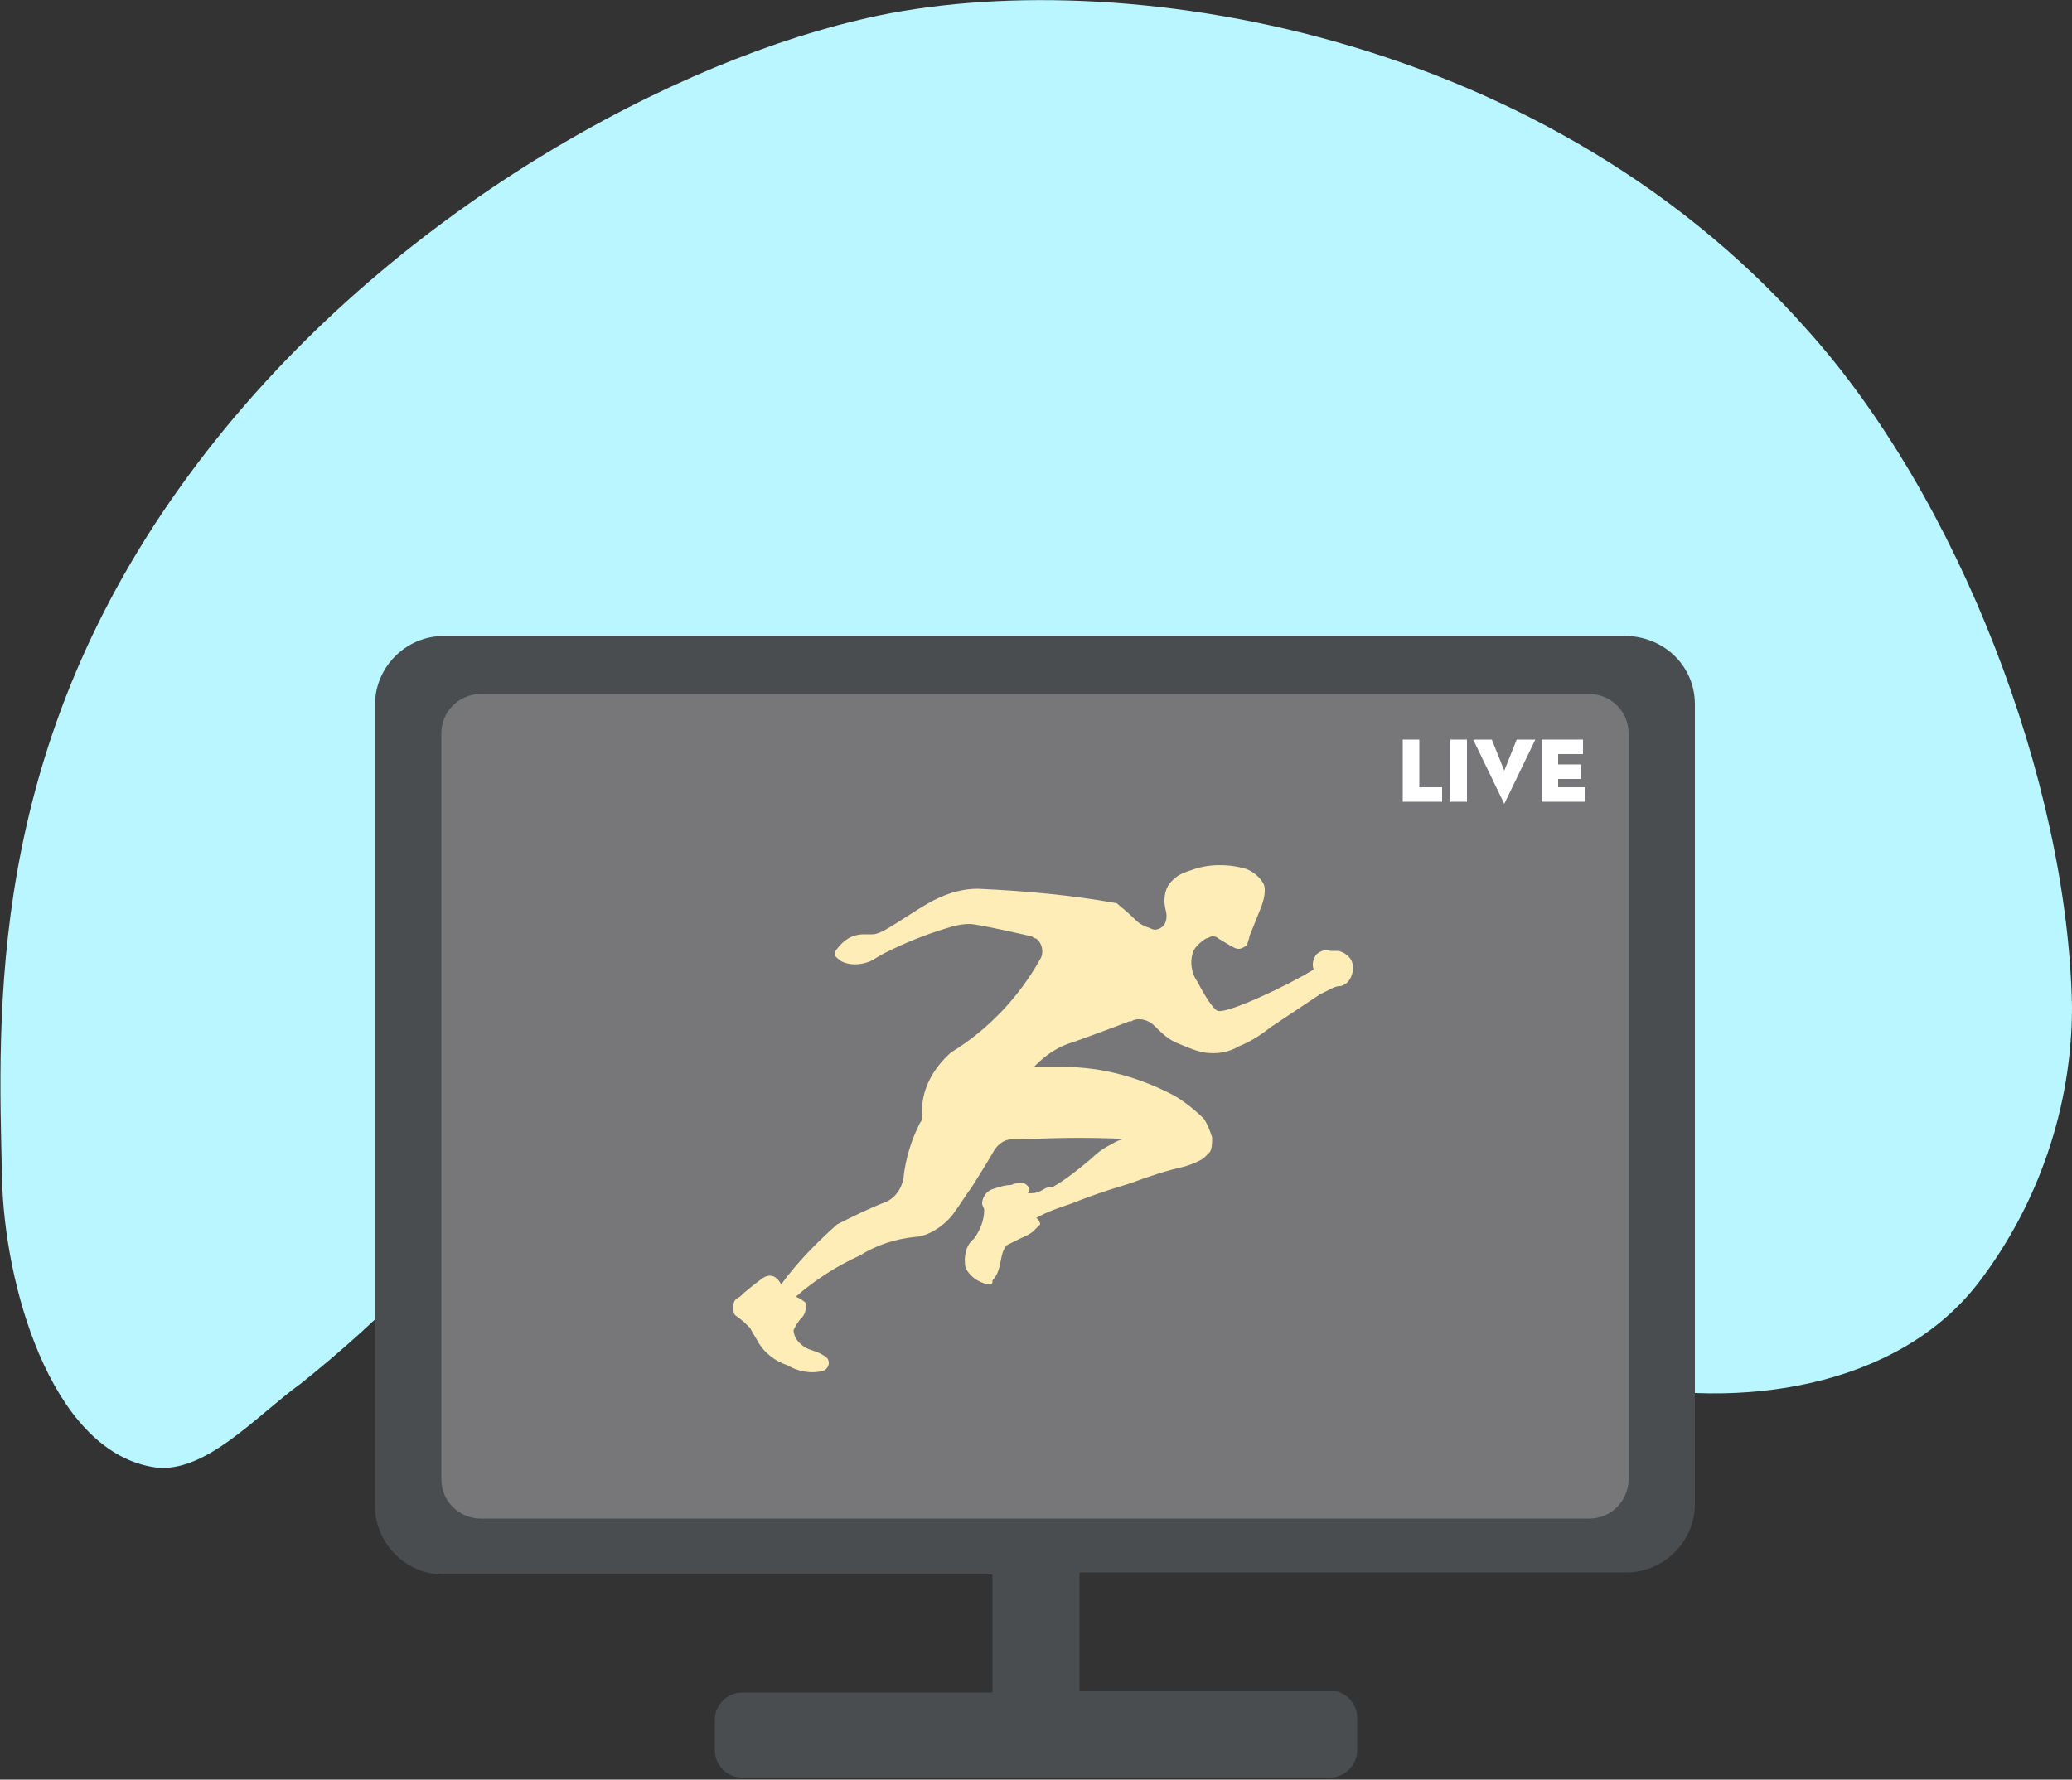 <?xml version="1.0" encoding="utf-8"?>
<!-- Generator: Adobe Illustrator 25.4.1, SVG Export Plug-In . SVG Version: 6.00 Build 0)  -->
<svg version="1.1" id="Calque_1" xmlns="http://www.w3.org/2000/svg" xmlns:xlink="http://www.w3.org/1999/xlink" x="0px" y="0px"
	 viewBox="0 0 100 85.9" style="enable-background:new 0 0 100 85.9;" xml:space="preserve">
<rect x="0" y="0" width="100" height="85.9" fill="#333333" stroke="none"/>
<style type="text/css">
	.st0{fill:#B9F6FF;}
	.st1{fill:#4A4D50;}
	.st2{fill:#777779;}
	.st3{fill:#FFFFFF;}
	.st4{fill:#FFEDB7;}
</style>
<g>
	<path class="st0" d="M61.2,57.2c4.9,4.2,10.3,8,16.5,9.5c6.2,1.4,13.9,0.3,17.8-4.8c2.9-3.8,4.5-8.5,4.5-13.3
		c-0.2-10.9-5.5-24.6-12.8-32.7C74.1,1.1,53-1.9,41.3,1c-9.6,2.3-23.6,9.9-32.6,22.5c-9.3,13-8.8,25.3-8.6,33.4
		c0.1,5,2.3,13,7.2,13.9c2.5,0.5,5.1-2.5,7.2-4c2-1.6,3.9-3.3,5.7-5.2C30.6,52.2,49.1,46.9,61.2,57.2"/>
	<path class="st1" d="M81.8,34v38.6c0,1.8-1.5,3.3-3.3,3.3c0,0,0,0,0,0H52.1v5.7h12.1c0.7,0,1.3,0.6,1.3,1.3v1.6
		c0,0.7-0.6,1.3-1.3,1.3H35.8c-0.7,0-1.3-0.6-1.3-1.3V83c0-0.7,0.6-1.3,1.3-1.3h12.1V76H21.4c-1.8,0-3.3-1.5-3.3-3.3V34
		c0-1.8,1.5-3.3,3.3-3.3h57.2C80.4,30.8,81.8,32.2,81.8,34C81.8,34,81.8,34,81.8,34"/>
	<path class="st2" d="M23.2,33.5h53.5c1,0,1.9,0.8,1.9,1.9v36c0,1-0.8,1.9-1.9,1.9H23.2c-1,0-1.9-0.8-1.9-1.9v-36
		C21.3,34.3,22.2,33.5,23.2,33.5z"/>
	<path class="st3" d="M68.5,38h1.1v0.7h-1.9v-3h0.8V38z"/>
	<path class="st3" d="M70.8,38.7H70v-3h0.8V38.7z"/>
	<path class="st3" d="M72.6,38.8L72.6,38.8l-1.5-3.1H72l0.6,1.5l0.6-1.5h0.9L72.6,38.8z"/>
	<path class="st3" d="M76.4,36.4h-1.2v0.5h1.1v0.7h-1.1V38h1.3v0.7h-2.1v-3h2V36.4z"/>
	<path class="st4" d="M54.8,44.4c0.2,0.2,0.4,0.3,0.7,0.4c0.2,0.1,0.3,0.1,0.5,0c0.2-0.1,0.3-0.3,0.3-0.6c0-0.2-0.1-0.4-0.1-0.7
		c0-0.4,0.1-0.8,0.5-1.1c0.2-0.2,0.5-0.3,0.8-0.4c0.8-0.3,1.7-0.3,2.5-0.1c0.4,0.1,0.8,0.4,1,0.8c0.1,0.3,0,0.7-0.1,1
		c-0.2,0.5-0.4,1-0.6,1.5c0,0.1-0.1,0.3-0.1,0.4c-0.1,0.1-0.3,0.2-0.4,0.2c-0.2,0-0.3-0.1-0.5-0.2l-0.5-0.3
		c-0.1-0.1-0.2-0.1-0.3-0.1c-0.1,0-0.2,0.1-0.3,0.1c-0.3,0.2-0.5,0.4-0.6,0.6c-0.2,0.5-0.1,1.1,0.2,1.5c0.3,0.6,0.8,1.4,1,1.4
		c0.5,0.1,3.3-1.2,4.6-2c-0.1-0.3,0-0.5,0.1-0.7c0.2-0.2,0.5-0.3,0.7-0.2c0.1,0,0.3,0,0.4,0c0.4,0.1,0.7,0.4,0.7,0.8
		c0,0.4-0.2,0.8-0.6,0.9c-0.1,0-0.2,0-0.4,0.1c-0.2,0.1-0.4,0.2-0.6,0.3l-2.4,1.6c-0.5,0.4-1,0.7-1.5,0.9c-0.5,0.3-1.1,0.4-1.7,0.3
		c-0.5-0.1-0.9-0.3-1.4-0.5c-0.4-0.2-0.7-0.5-1-0.8c-0.3-0.3-0.8-0.4-1.1-0.2h-0.1c-0.5,0.2-2.4,0.9-2.7,1c-0.7,0.2-1.3,0.6-1.8,1.1
		l-0.1,0.1c0,0,0.4,0,1.4,0c1.9,0,3.7,0.5,5.4,1.4c0.5,0.3,1,0.7,1.4,1.1c0.2,0.3,0.3,0.6,0.4,0.9c0,0.3,0,0.5-0.1,0.7
		c-0.1,0.1-0.2,0.2-0.3,0.3c-0.3,0.2-0.6,0.3-0.9,0.4c-0.9,0.2-1.8,0.5-2.6,0.8c-0.6,0.2-1.4,0.4-2.9,1c-0.6,0.2-1.2,0.4-1.7,0.7
		c0.1,0,0.2,0.2,0.2,0.3c-0.1,0.1-0.2,0.2-0.3,0.3c-0.2,0.2-0.5,0.3-0.7,0.4c-0.2,0.1-0.4,0.2-0.6,0.3c-0.4,0.4-0.2,1.2-0.7,1.7
		c0,0.1,0,0.2-0.1,0.2h-0.1c-0.5-0.1-0.9-0.4-1.1-0.8c-0.1-0.5,0-1.1,0.4-1.4c0.3-0.4,0.5-0.9,0.5-1.4c0-0.1-0.1-0.2-0.1-0.3
		c0-0.3,0.2-0.6,0.5-0.7c0.3-0.1,0.6-0.2,0.9-0.2c0.2-0.1,0.4-0.1,0.6-0.1c0.2,0.1,0.4,0.3,0.2,0.5c0.2,0,0.4,0,0.6-0.1
		c0.2-0.1,0.3-0.2,0.5-0.2h0.1c0.7-0.4,1.3-0.9,1.9-1.4c0.3-0.3,0.6-0.5,1-0.7c0.3-0.2,0.7-0.3,1.1-0.2c-1.8-0.1-3.6-0.1-5.5,0h-0.5
		c-0.3,0-0.6,0.2-0.8,0.5c-0.4,0.7-1.1,1.8-1.1,1.8c-0.3,0.4-0.6,0.9-0.9,1.3c-0.3,0.4-0.7,0.7-1.1,0.9c-0.2,0.1-0.5,0.2-0.7,0.2
		c-1,0.1-1.9,0.4-2.7,0.9c-1.1,0.5-2.2,1.2-3.1,2c0.1,0,0.4,0.2,0.5,0.3c0,0.2,0,0.5-0.2,0.7c-0.2,0.2-0.3,0.4-0.4,0.6
		c0,0.3,0.2,0.6,0.5,0.8c0.3,0.2,0.6,0.2,0.9,0.4c0.2,0.1,0.3,0.2,0.3,0.4c0,0.2-0.2,0.4-0.4,0.4c-0.5,0.1-1.1,0-1.6-0.3
		c-0.6-0.2-1.1-0.6-1.4-1.1c-0.1-0.2-0.3-0.5-0.4-0.7c-0.2-0.2-0.4-0.4-0.7-0.6c-0.1-0.1-0.1-0.2-0.1-0.3c0-0.1,0-0.1,0-0.2
		c0-0.2,0.1-0.3,0.3-0.4c0.3-0.3,0.7-0.6,1.1-0.9c0.6-0.4,0.9,0.3,0.9,0.3c0.8-1.1,1.7-2,2.7-2.9c0.8-0.4,1.6-0.8,2.4-1.1
		c0.4-0.2,0.7-0.6,0.8-1.1c0.1-1,0.4-1.9,0.8-2.7c0.1-0.1,0.1-0.2,0.1-0.3c0-0.1,0-0.2,0-0.3c0-1.1,0.6-2.1,1.4-2.8
		c1.8-1.1,3.3-2.7,4.3-4.5c0.2-0.3,0.1-0.8-0.2-1c-0.1,0-0.2-0.1-0.2-0.1c0,0-2.6-0.6-3-0.6c-0.4,0-0.8,0.1-1.1,0.2
		c-1,0.3-2,0.7-3,1.2c-0.2,0.1-0.5,0.3-0.7,0.4c-0.5,0.2-1,0.2-1.4,0c-0.1-0.1-0.3-0.2-0.3-0.3c0-0.1,0-0.2,0.1-0.3
		c0.3-0.4,0.7-0.7,1.3-0.7c0.1,0,0.3,0,0.4,0c0.2,0,0.4-0.1,0.6-0.2c0.7-0.4,1.4-0.9,2.1-1.3c0.7-0.4,1.5-0.7,2.4-0.7
		c2.2,0.1,4.5,0.3,6.7,0.7C54,43.7,54.4,44,54.8,44.4z"/>
</g>
</svg>
